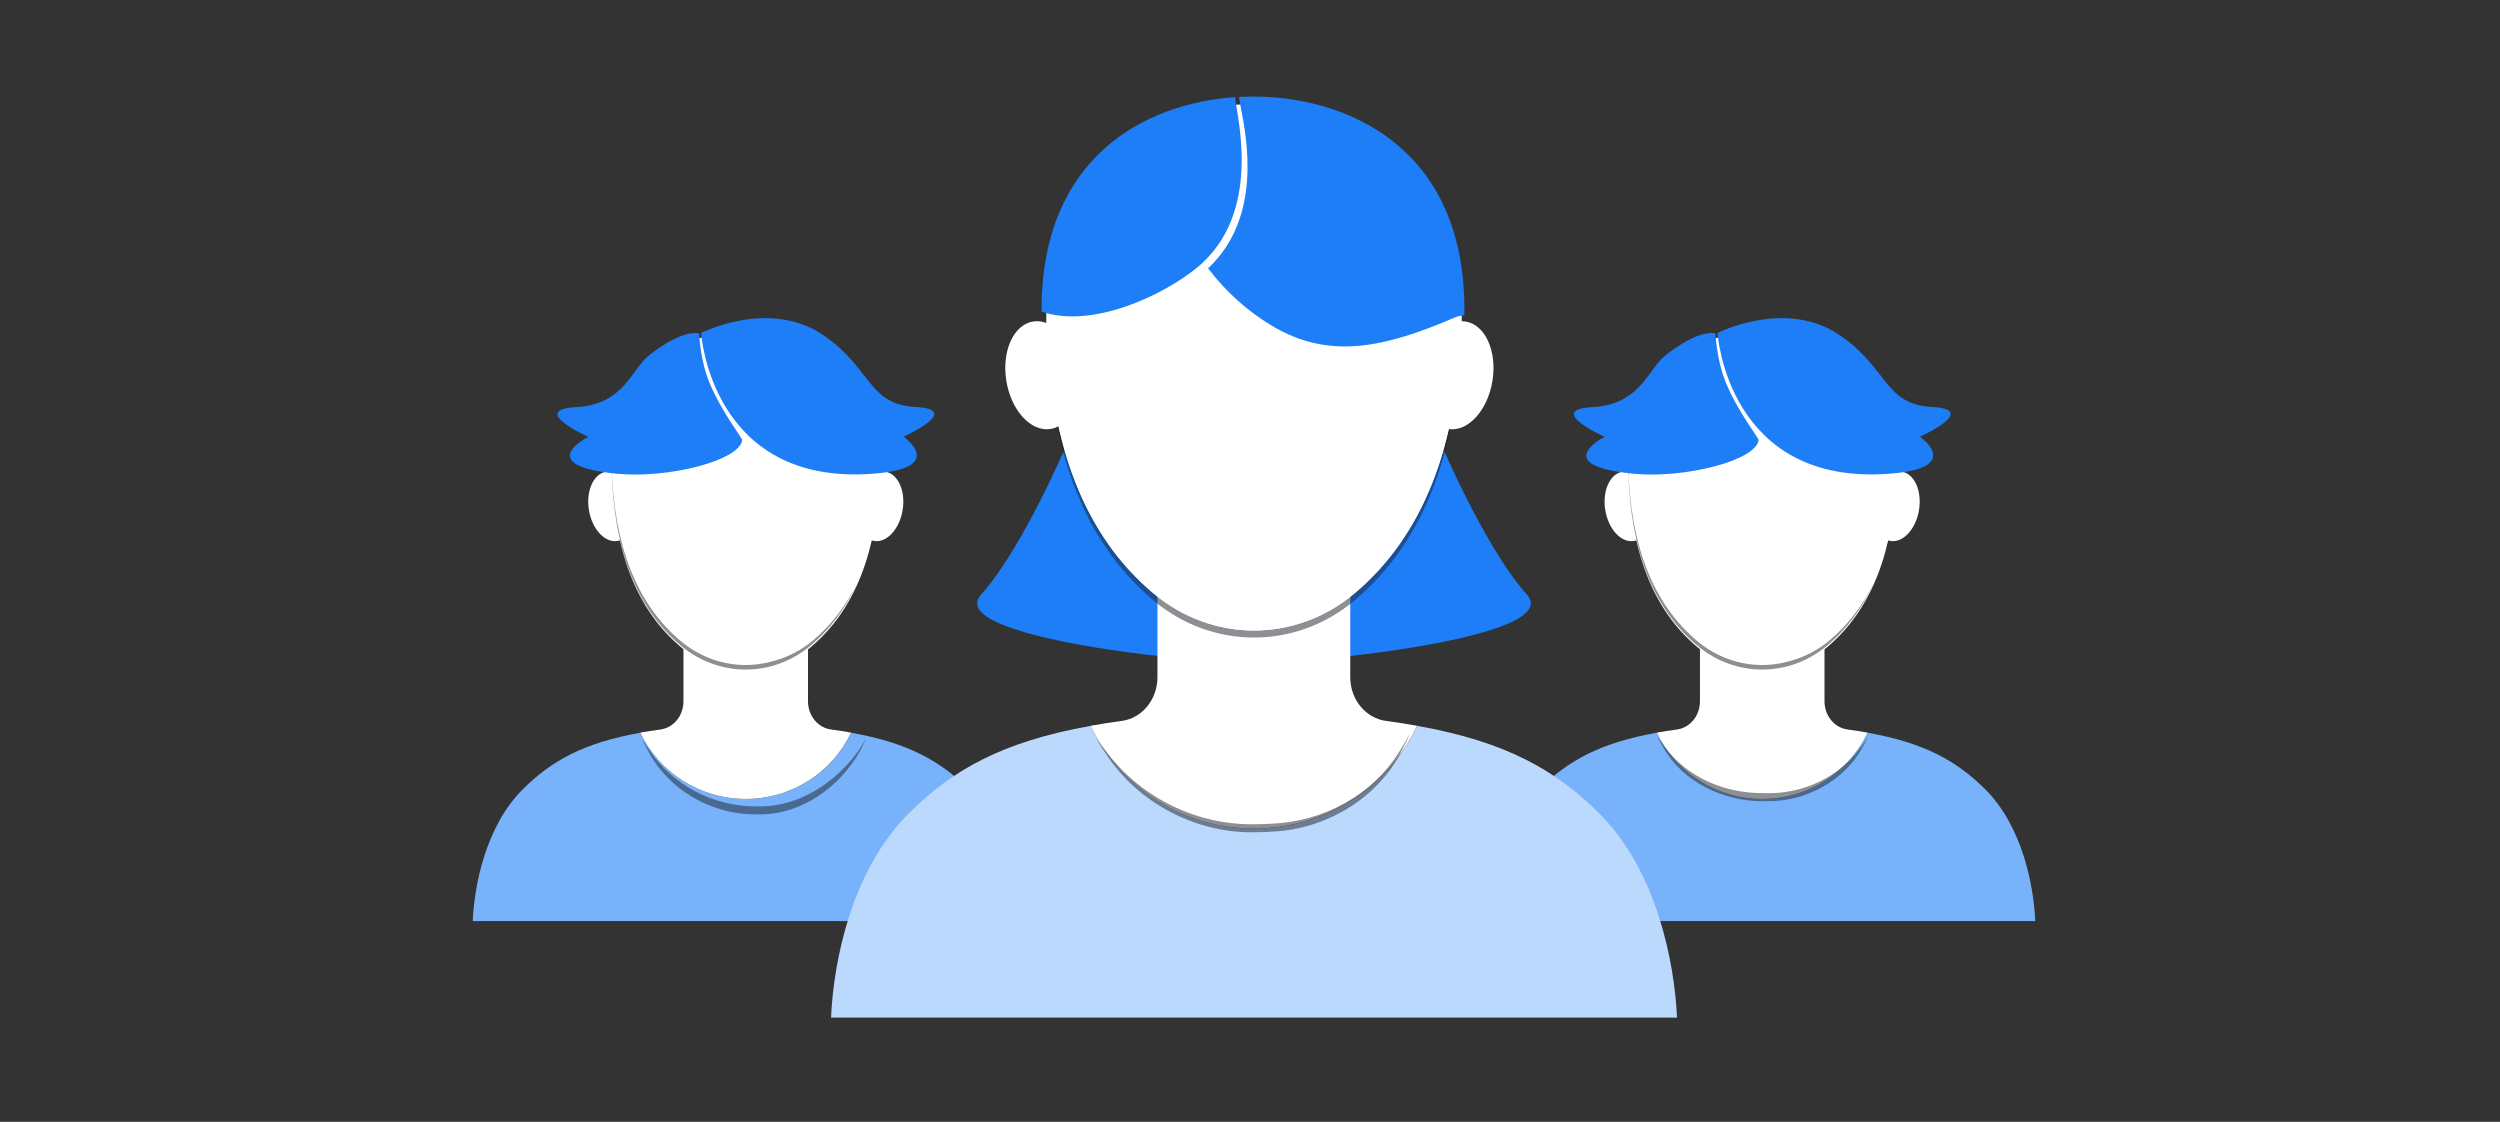 <?xml version="1.0" encoding="UTF-8"?> <svg xmlns="http://www.w3.org/2000/svg" width="312" height="140" viewBox="0 0 312 140" fill="none"><rect x="0" y="0" width="312" height="140" fill="#333333" stroke="none"/><path d="M254.001 114.945H185.848C186.03 110.537 187.45 103.098 192.141 98.453C195.633 95.004 199.595 92.715 206.771 91.442C209.093 96.334 214.101 99.716 219.924 99.716C225.748 99.716 230.765 96.334 233.077 91.442C240.253 92.724 244.206 95.004 247.707 98.453C252.399 103.098 253.809 110.537 254.001 114.945Z" fill="#77B2FB"></path><path d="M233.079 91.432C230.757 96.325 225.75 99.707 219.926 99.707C214.103 99.707 209.086 96.325 206.773 91.432C207.57 91.29 208.404 91.157 209.277 91.043C210.918 90.824 212.155 89.323 212.155 87.518V80.878H215.955V80.859H226.488V80.878H227.697V87.518C227.697 89.323 228.935 90.824 230.575 91.043C231.458 91.157 232.292 91.29 233.089 91.432H233.079Z" fill="white"></path><path d="M236.643 58.809V58.866C236.643 58.866 236.643 58.933 236.643 58.961C236.384 68.889 233.506 76.166 228.019 80.773C223.28 84.744 216.583 84.744 211.844 80.773C206.337 76.166 203.469 68.87 203.219 58.914C203.219 58.876 203.219 58.847 203.219 58.809V58.676C203.143 46.212 211.431 41.89 218.531 41.396C218.636 41.396 218.742 41.386 218.847 41.377C219.221 41.367 219.576 41.348 219.941 41.348C227.338 41.348 236.807 45.405 236.663 58.809H236.643Z" fill="white"></path><path d="M239.494 63.641C239.88 61.252 238.911 59.113 237.331 58.863C235.751 58.613 234.158 60.347 233.772 62.735C233.387 65.124 234.355 67.263 235.935 67.513C237.515 67.763 239.109 66.029 239.494 63.641Z" fill="white"></path><path d="M203.894 67.518C205.474 67.268 206.442 65.129 206.057 62.741C205.671 60.352 204.078 58.619 202.498 58.869C200.918 59.119 199.949 61.258 200.335 63.646C200.72 66.035 202.314 67.768 203.894 67.518Z" fill="white"></path><path d="M214.082 41.614C214.082 41.614 212.192 40.939 207.866 44.331C205.659 46.06 204.757 50.477 198.752 50.81C192.746 51.133 200.267 54.515 200.267 54.515C200.267 54.515 193.207 58.087 203.865 59.122C210.206 59.74 219.148 57.488 219.474 54.923C219.503 54.695 216.874 51.351 215.416 47.827C214.188 44.872 214.101 41.614 214.101 41.614H214.082Z" fill="#1D7EF8"></path><path d="M214.344 41.557C214.344 41.557 222.834 37.225 229.578 41.814C235.699 45.984 235.104 50.468 241.12 50.791C247.125 51.114 239.604 54.496 239.604 54.496C239.604 54.496 245.13 58.363 236.006 59.104C215.553 60.785 214.344 41.548 214.344 41.548V41.557Z" fill="#1D7EF8"></path><path d="M233.72 73.012C232.32 76.042 230.42 78.569 228.012 80.583C223.273 84.554 216.577 84.554 211.837 80.583C206.311 75.957 203.443 68.632 203.203 58.619V58.486C203.203 58.372 203.203 58.268 203.203 58.154C203.453 68.11 206.321 75.396 211.828 80.013C215.176 82.816 219.484 83.642 223.398 82.493C223.474 82.464 223.551 82.445 223.628 82.426C225.297 81.951 226.899 81.115 228.319 79.928C230.545 78.056 232.339 75.748 233.711 73.012H233.72Z" fill="#1E2128" fill-opacity="0.5"></path><path d="M127.153 114.945H59C59.182 110.537 60.602 103.098 65.293 98.453C68.785 95.004 72.748 92.715 79.924 91.442C82.245 96.334 87.253 99.716 93.077 99.716C98.9 99.716 103.917 96.334 106.229 91.442C113.405 92.724 117.358 95.004 120.86 98.453C125.551 103.098 126.961 110.537 127.153 114.945Z" fill="#77B2FB"></path><path d="M106.22 91.432C103.898 96.325 98.89 99.707 93.067 99.707C87.244 99.707 82.226 96.325 79.914 91.432C80.71 91.29 81.545 91.157 82.418 91.043C84.058 90.824 85.296 89.323 85.296 87.518V80.878H89.095V80.859H99.629V80.878H100.838V87.518C100.838 89.323 102.075 90.824 103.716 91.043C104.598 91.157 105.433 91.29 106.229 91.432H106.22Z" fill="white"></path><g clip-path="url(#clip0_202_13170)"><path d="M108.051 92.138C107.8 92.665 107.495 93.166 107.165 93.646C104.285 97.703 99.686 100.668 94.805 100.639C94.572 100.638 94.342 100.634 94.116 100.627C88.957 100.584 83.966 98.007 81.029 93.596C80.692 93.123 80.367 92.624 80.051 92.138C80.308 92.657 80.58 93.188 80.869 93.698C83.315 98.435 88.657 101.619 94.084 101.626C94.32 101.634 94.561 101.638 94.805 101.637C100.137 101.642 104.862 98.131 107.326 93.746C107.61 93.228 107.861 92.69 108.051 92.138Z" fill="#1E2128" fill-opacity="0.5"></path></g><path d="M109.796 58.809V58.866C109.796 58.866 109.796 58.933 109.796 58.961C109.537 68.889 106.659 76.166 101.171 80.773C96.432 84.744 89.736 84.744 84.996 80.773C79.49 76.166 76.621 68.87 76.372 58.914C76.372 58.876 76.372 58.847 76.372 58.809V58.676C76.295 46.212 84.584 41.89 91.683 41.396C91.789 41.396 91.894 41.386 92 41.377C92.374 41.367 92.729 41.348 93.093 41.348C100.49 41.348 109.959 45.405 109.815 58.809H109.796Z" fill="white"></path><path d="M112.65 63.643C113.036 61.255 112.067 59.116 110.487 58.866C108.907 58.616 107.314 60.349 106.928 62.738C106.543 65.126 107.511 67.265 109.091 67.515C110.672 67.765 112.265 66.032 112.65 63.643Z" fill="white"></path><path d="M77.054 67.514C78.634 67.264 79.602 65.125 79.217 62.737C78.831 60.348 77.238 58.615 75.658 58.865C74.078 59.115 73.109 61.254 73.495 63.642C73.88 66.031 75.474 67.764 77.054 67.514Z" fill="white"></path><path d="M87.235 41.614C87.235 41.614 85.345 40.94 81.018 44.331C78.811 46.06 77.91 50.478 71.904 50.81C65.898 51.133 73.42 54.515 73.42 54.515C73.42 54.515 66.359 58.087 77.017 59.123C83.359 59.74 92.3 57.489 92.626 54.924C92.655 54.696 90.026 51.352 88.568 47.827C87.34 44.873 87.254 41.614 87.254 41.614H87.235Z" fill="#1D7EF8"></path><path d="M87.496 41.557C87.496 41.557 95.987 37.225 102.731 41.814C108.852 45.984 108.257 50.468 114.272 50.791C120.278 51.114 112.756 54.496 112.756 54.496C112.756 54.496 118.282 58.363 109.159 59.104C88.705 60.785 87.496 41.548 87.496 41.548V41.557Z" fill="#1D7EF8"></path><path d="M106.861 73.012C105.46 76.042 103.561 78.569 101.153 80.583C96.414 84.554 89.717 84.554 84.978 80.583C79.452 75.957 76.584 68.632 76.344 58.619V58.486C76.344 58.372 76.344 58.268 76.344 58.154C76.593 68.11 79.462 75.396 84.968 80.013C88.317 82.816 92.624 83.642 96.538 82.493C96.615 82.464 96.692 82.445 96.769 82.426C98.438 81.951 100.04 81.115 101.46 79.928C103.686 78.056 105.48 75.748 106.851 73.012H106.861Z" fill="#1E2128" fill-opacity="0.5"></path><path d="M178.847 53.081C178.847 53.081 184.843 67.825 190.561 74.209C196.279 80.593 149.606 84.317 149.711 82.293C149.817 80.27 149.711 52.701 149.711 52.701L178.847 53.081Z" fill="#1D7EF8"></path><path d="M134.149 53.081C134.149 53.081 128.153 67.825 122.435 74.209C116.717 80.593 163.39 84.317 163.284 82.293C163.179 80.27 163.284 52.701 163.284 52.701L134.149 53.081Z" fill="#1D7EF8"></path><path d="M209.283 127H103.715C104.003 120.169 106.2 108.655 113.462 101.454C118.873 96.106 125.003 92.572 136.122 90.586C139.71 98.158 147.481 103.411 156.499 103.411C165.517 103.411 173.288 98.167 176.876 90.586C187.995 92.572 194.116 96.106 199.536 101.454C206.798 108.655 208.986 120.179 209.293 127H209.283Z" fill="#BBD8FD"></path><path d="M176.867 90.577C173.279 98.148 165.508 103.402 156.49 103.402C147.472 103.402 139.701 98.158 136.113 90.577C137.341 90.358 138.636 90.15 139.999 89.969C142.541 89.627 144.45 87.299 144.45 84.507V74.218H150.331V74.189H166.64V74.218H168.511V84.507C168.511 87.299 170.43 89.627 172.962 89.969C174.325 90.15 175.62 90.349 176.848 90.577H176.867Z" fill="white"></path><path d="M182.403 40.132V40.93C182.403 41.006 182.403 41.092 182.394 41.168C181.991 56.548 177.539 67.815 169.03 74.95C161.681 81.106 151.32 81.106 143.971 74.95C135.414 67.777 130.962 56.434 130.598 40.93V40.721C130.598 40.55 130.598 40.379 130.607 40.208C130.991 55.627 135.442 66.922 143.971 74.066C151.32 80.222 161.681 80.222 169.03 74.066C177.539 66.932 181.991 55.665 182.394 40.284C182.403 40.237 182.403 40.18 182.403 40.132Z" fill="#1E2128" fill-opacity="0.5"></path><path d="M182.394 40.047V40.132C182.394 40.132 182.394 40.236 182.384 40.284C181.981 55.664 177.53 66.931 169.02 74.066C161.671 80.222 151.31 80.222 143.962 74.066C135.433 66.922 130.981 55.627 130.598 40.208C130.703 21.294 143.405 14.72 154.313 13.95L154.802 13.921C155.378 13.902 155.934 13.883 156.491 13.883C167.783 13.883 182.192 19.983 182.394 40.047Z" fill="#BBD8FD"></path><path d="M182.404 40.047V40.132C182.404 40.132 182.404 40.236 182.394 40.284C181.991 55.664 177.54 66.931 169.03 74.066C161.682 80.222 151.321 80.222 143.972 74.066C135.443 66.922 130.992 55.627 130.608 40.208C130.598 40.151 130.598 40.103 130.598 40.047V39.837C130.483 20.524 143.32 13.836 154.323 13.066C154.487 13.066 154.65 13.047 154.813 13.038C155.388 13.019 155.945 13 156.501 13C167.956 13 182.625 19.279 182.404 40.047Z" fill="white"></path><path d="M186.258 47.536C186.856 43.832 185.356 40.515 182.907 40.127C180.459 39.74 177.989 42.429 177.391 46.133C176.793 49.838 178.294 53.155 180.742 53.542C183.191 53.93 185.66 51.241 186.258 47.536Z" fill="white"></path><path d="M131.106 53.536C133.555 53.148 135.055 49.831 134.457 46.127C133.86 42.422 131.39 39.734 128.941 40.121C126.493 40.509 124.992 43.826 125.59 47.53C126.188 51.234 128.658 53.923 131.106 53.536Z" fill="white"></path><path d="M182.757 39.096C182.757 39.172 182.757 39.258 182.747 39.334C182.278 39.391 181.858 39.495 181.545 39.629C172.839 43.371 165.901 44.958 158.719 40.645C155.583 38.764 152.906 36.313 150.766 33.482C157.537 27.165 155.602 17.275 154.86 13.475C154.762 12.953 154.645 12.364 154.645 12.23V12.088C155.241 12.069 155.808 12.05 156.374 12.05C168.041 12.05 182.982 18.329 182.757 39.096Z" fill="#1D7EF8"></path><path d="M150.19 32.693C149.965 32.912 149.731 33.121 149.487 33.32C145.246 36.845 136.286 41.072 129.993 38.887C129.876 19.574 142.95 12.886 154.157 12.117C154.157 13.751 157.616 25.635 150.19 32.693Z" fill="#1D7EF8"></path><path d="M233.125 91.888C232.858 92.347 232.561 92.799 232.246 93.227C229.513 97.045 224.966 99.083 220.417 98.988C220.278 98.988 220.14 98.987 220.004 98.984C215.31 98.997 210.595 97.093 207.723 93.158C207.392 92.742 207.072 92.303 206.742 91.888C207.017 92.341 207.284 92.813 207.568 93.267C209.964 97.559 215.083 100.04 219.986 99.984C220.128 99.987 220.272 99.988 220.417 99.988C225.236 100.105 230.121 97.499 232.405 93.331C232.673 92.864 232.918 92.377 233.125 91.888Z" fill="#1E2128" fill-opacity="0.5"></path><path d="M176.041 91.413C175.655 92.112 175.25 92.817 174.82 93.491C171.446 99.187 165.188 102.529 158.738 102.793C158.063 102.837 157.421 102.86 156.752 102.862C149.622 103.042 142.592 99.734 138.18 93.962C137.678 93.344 137.188 92.687 136.707 92.056C137.133 92.725 137.571 93.418 138.028 94.076C141.982 100.208 149.359 104.081 156.755 103.862C157.447 103.86 158.111 103.834 158.807 103.783C165.497 103.5 172.064 99.572 174.984 93.587C175.365 92.878 175.715 92.142 176.041 91.413Z" fill="#1E2128" fill-opacity="0.5"></path><defs><clipPath id="clip0_202_13170"><rect width="46.049" height="45.6" fill="white" transform="translate(69.551 77.638)"></rect></clipPath></defs></svg> 